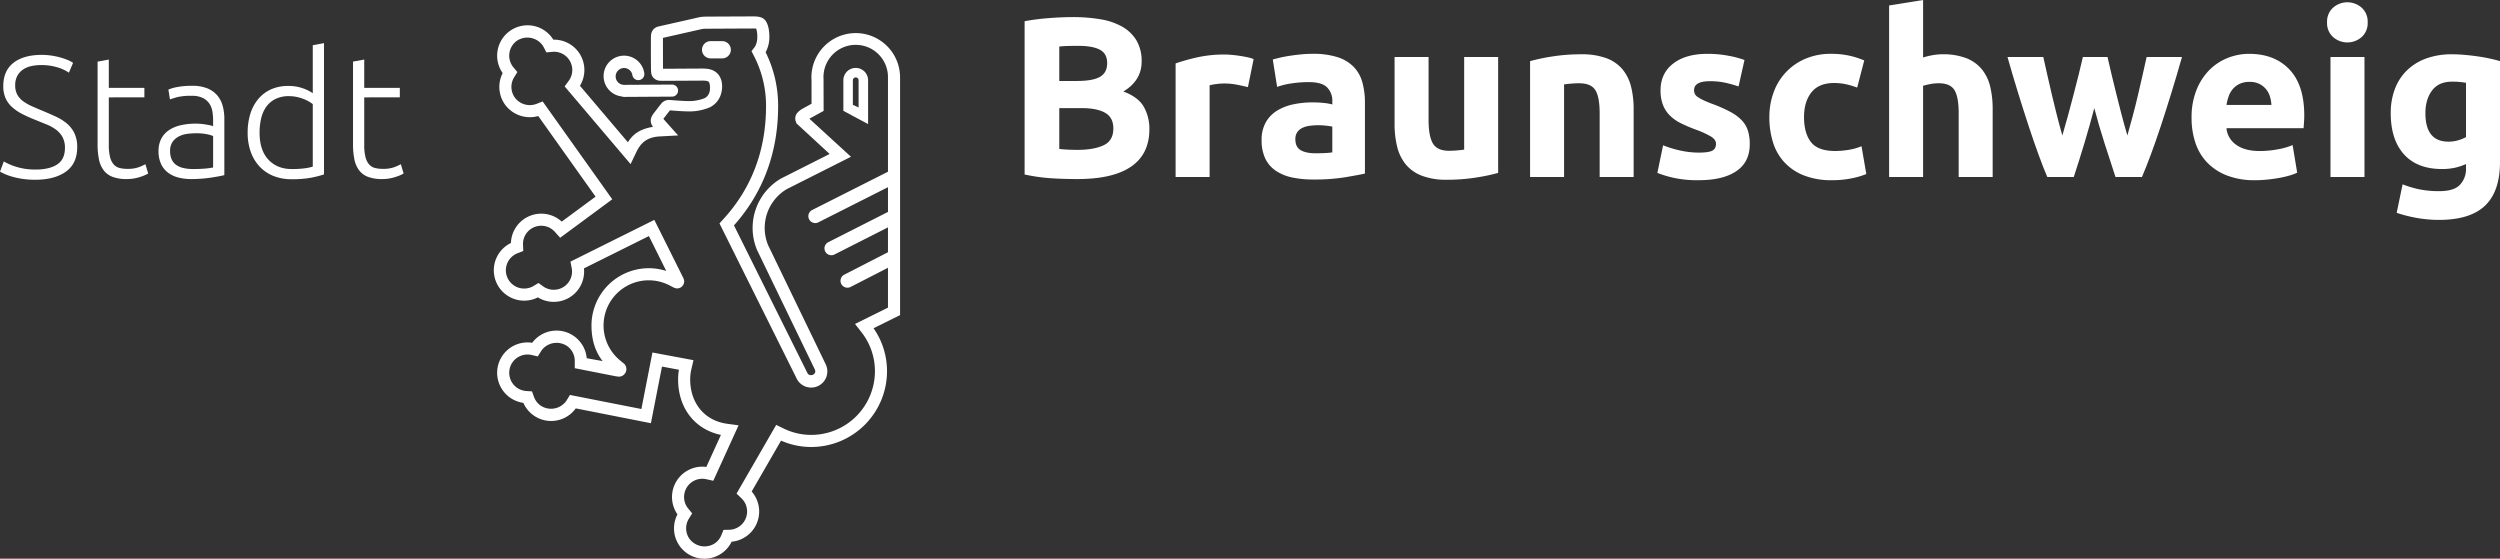 <svg xmlns="http://www.w3.org/2000/svg" viewBox="0 0 1453.561 324.822"><rect x="0" y="0" width="1453.561" height="324.822" fill="#333333" stroke="none"/><defs><style>.cls-1{fill:#FFFFFF;}</style></defs><g id="Bildmarke"><path class="cls-1" d="M390.789,49.169h-.019l-27.914.167a4.893,4.893,0,1,1,4.824-5.681,3.508,3.508,0,1,0,6.924-1.136,11.893,11.893,0,1,0-13.111,13.553,3.494,3.494,0,0,0,1.363.277h.02l27.933-.167a3.507,3.507,0,0,0-.02-7.013Z"/><path class="cls-1" d="M497.542,39.486a7.2,7.2,0,0,0-7.189,7.189V64.451l14.378,7.689V46.675A7.2,7.2,0,0,0,497.542,39.486Zm-1.665,21.469V46.675a1.665,1.665,0,0,1,3.33,0v15.8Z"/><path class="cls-1" d="M523.321,45.02a25.776,25.776,0,1,0-51.552,0c0,.49.034.969.078,1.616V60.318l-5.142,2.822a12.123,12.123,0,0,0-3.414,2.82,5.117,5.117,0,0,0-.3,5.328l-.123.245,19.51,17.991-28.163,14.212a33.234,33.234,0,0,0-14.05,41.616l33.6,69.48a2.426,2.426,0,0,1,.254,1.077c0,2.312-3.672,3.213-4.671.774l-42.6-85.63c17.038-19.129,25.676-42.487,25.676-69.442a69.775,69.775,0,0,0-7.272-31.233,18.388,18.388,0,0,0,2.175-8.864c0-7.346-2.3-9.833-3.282-10.558-1.371-1.018-3.07-1.421-6.062-1.421-.255,0-27.615.118-28.174.148a19.84,19.84,0,0,0-3.751.45c-5.24,1.225-22.992,5.211-22.987,5.211A6.016,6.016,0,0,0,380,16.97a5.981,5.981,0,0,0-1.508,3.975c-.074,1.245-.049,17.659.014,19.393.054,1.793.108,3.653,1.557,5.034a5.794,5.794,0,0,0,3.463,1.568l2.145.058,22.742-.127c2.018,0,3.085.206,3.663.725.764.676.989,4,.475,5.84a5.712,5.712,0,0,1-2.855,3.633,23.917,23.917,0,0,1-9.417,1.7c-3.365-.039-7.6-.382-9.628-.548l-1.621-.108a5.778,5.778,0,0,0-4.755,2.379c-.353.422-2.028,2.586-3.144,4.035l-.891,1.157c-1.112,1.42-2.311,3.369-1.724,5.817a6.285,6.285,0,0,0,1.17,2.233c-6.464,1.146-11.2,3.376-14.608,8.989L337.2,49.878a17.641,17.641,0,0,0-15.088-26.816c-.132,0-.269,0-.4.009-.157-.264-.323-.519-.5-.774a17.625,17.625,0,0,0-24.564-4.427,17.629,17.629,0,0,0-4.437,24.555.913.913,0,0,0,.054.078,17.658,17.658,0,0,0,1.215,18.1,17.873,17.873,0,0,0,19.471,6.856l33.329,46.875-19.681,14.515a17.533,17.533,0,0,0-11.165-4.6l-.73-.01a17.617,17.617,0,0,0-17.63,16.955.4.4,0,0,0,0,.078,17.646,17.646,0,0,0,6.964,33.515l.735.02a17.578,17.578,0,0,0,7.967-1.909,17.64,17.64,0,0,0,8.5,2.594l.739.01A17.6,17.6,0,0,0,339.6,158.574a16.417,16.417,0,0,0-.083-2.527l37.771-18.795,10.1,20.294a32.98,32.98,0,0,0-10.182-1.6,33.34,33.34,0,0,0-33.305,33.3c0,8.3,2.18,15.23,6.484,20.695l-9.245-1.665a17.64,17.64,0,0,0-31.656-9.04c-.014.02-.034.05-.049.07a17.648,17.648,0,0,0-13.369,31.517,17.472,17.472,0,0,0,8.223,3.4,17.655,17.655,0,0,0,30.239,3.546l.236-.324,43.687,8.619,6.444-32.928,9.863,1.84a32.859,32.859,0,0,0-.49,5.574c0,16.689,9.682,29.118,24.892,32.321l-8.482,18.618A17.643,17.643,0,0,0,393.846,299c.015.019.025.039.039.058a17.649,17.649,0,1,0,31.508,15.906,17.638,17.638,0,0,0,12.9-27.561,16.757,16.757,0,0,0-1.254-1.626l17.077-29.588a43.412,43.412,0,0,0,17.576,3.7A44.086,44.086,0,0,0,515.73,215.86a43.508,43.508,0,0,0-7.825-25.005l15.416-7.639ZM428.248,286.977l2.835,2.722a10.629,10.629,0,0,1-7.105,18.325l-3.32.049-1.244,3.075a10.551,10.551,0,0,1-3.82,4.77,10.916,10.916,0,0,1-14.789-2.732,10.648,10.648,0,0,1-.26-11.646l1.89-3.046-2.331-2.859c-.161-.2-.328-.4-.484-.627a10.611,10.611,0,0,1,11.131-16.366l3.981.89,14.692-32.242-6.685-.911c-13.031-1.773-21.45-11.909-21.45-25.827a26.378,26.378,0,0,1,.725-6.024l1.2-5.112-23.873-4.467-6.425,32.861-41.547-8.179-1.832,3.007a9.572,9.572,0,0,1-.607.891,10.873,10.873,0,0,1-14.9,2.067,10.531,10.531,0,0,1-3.6-4.927l-1.112-3.114-3.3-.206a10.683,10.683,0,0,1-5.72-2.116,10.659,10.659,0,0,1-2.076-14.906,10.677,10.677,0,0,1,10.965-3.918l3.486.832,1.974-3.124c.142-.216.284-.44.446-.656a10.87,10.87,0,0,1,14.887-2.076,10.553,10.553,0,0,1,4.206,8.55l-.014,4.143,23.765,4.682s1.817.244,1.856.244a4.406,4.406,0,0,0,4.4-4.4,4.268,4.268,0,0,0-1.964-3.633l-1.547-1.292a26.266,26.266,0,0,1,28.594-43.751l2.492,1.283a5.085,5.085,0,0,0,1.92.489,4.122,4.122,0,0,0,4.114-4.113,5.172,5.172,0,0,0-.534-2.018L380.448,127.85l-48.766,24.26.71,3.742a10.778,10.778,0,0,1,.2,2.428,10.591,10.591,0,0,1-10.578,10.2l-.485-.01a10.482,10.482,0,0,1-5.763-1.988l-2.689-1.939-2.84,1.714a10.615,10.615,0,0,1-5.431,1.518l-.475-.01a10.625,10.625,0,0,1-10.2-11.048,10.635,10.635,0,0,1,6.778-9.471l3.335-1.3-.147-3.586c-.01-.293-.025-.586-.015-.9a10.591,10.591,0,0,1,10.578-10.2l.48.01a10.538,10.538,0,0,1,7.5,3.565l3.046,3.408,30.3-22.37-40.47-56.894-3.652,1.439A10.84,10.84,0,0,1,299.244,56.6a10.64,10.64,0,0,1-.314-11.646l1.881-3.055-2.356-2.84c-.161-.206-.333-.412-.484-.627a10.636,10.636,0,0,1,2.673-14.8,10.953,10.953,0,0,1,14.79,2.663,11.259,11.259,0,0,1,.695,1.176l1.567,3,3.364-.323a10.609,10.609,0,0,1,9.589,16.884l-2.356,3.2,38.349,45.181,3.34-7c2.914-6.111,6.93-8.746,13.859-9.108l10.441-.559-6.969-7.8c-.739-.824-1.254-1.44-1.6-1.881a.841.841,0,0,1,.063-.088l1.568-2.027c.783-1.009,1.655-2.146,2.184-2.8l.588.049c1.557.136,6.3.538,10.43.577a30.061,30.061,0,0,0,12.3-2.439,12.564,12.564,0,0,0,6.459-8.021c1-3.566.931-8.825-2.556-11.95-2.478-2.2-5.549-2.506-8.5-2.506-1.459,0-18.427.1-22.727.127l-.015-.373c-.044-1.263-.053-14.113-.044-17.6,3.693-.833,17.649-3.977,22.189-5.034a12.768,12.768,0,0,1,2.365-.265c.877-.019,25.989-.147,27.968-.147.832,0,1.366.039,1.66.059a13.99,13.99,0,0,1,.661,4.9,10.767,10.767,0,0,1-1.42,5.69l-1.95,2.527,1.46,2.84a62.813,62.813,0,0,1,7,29.04c0,25.642-8.33,47.757-24.76,65.719l-2.316,2.547,44.583,89.6a9.418,9.418,0,1,0,17.16-7.738L446.607,142.57a26.264,26.264,0,0,1,10.872-32.625l37.3-18.8L470.593,69.016l8.281-4.535-.048-18.638c-.015-.275-.035-.549-.035-.823a18.751,18.751,0,1,1,37.5,0V99.844L472.209,122.1a4.014,4.014,0,0,0,1.8,7.6,4.086,4.086,0,0,0,1.808-.431l40.479-20.437v14.389L481.67,140.769a4.008,4.008,0,1,0,3.6,7.159l31.018-15.72v14.454l-25.4,13.029a4.015,4.015,0,0,0,1.831,7.59,4.111,4.111,0,0,0,1.832-.44l21.738-11.15v23.177l-19.152,9.49,3.771,4.838a36.608,36.608,0,0,1,7.8,22.664,37.048,37.048,0,0,1-37.011,37,36.525,36.525,0,0,1-16.2-3.771l-4.2-2.037Z"/><path class="cls-1" d="M419.844,33.944h-6.606a5.015,5.015,0,1,1,0-10.029h6.606a5.015,5.015,0,1,1,0,10.029Z"/></g><g id="Wortmarke"><path class="cls-1" d="M20.585,98.586q8.134,0,12.653-2.969t4.519-9.612a12.811,12.811,0,0,0-1.456-6.39,13.671,13.671,0,0,0-3.866-4.328,25.253,25.253,0,0,0-5.523-3.009Q23.8,71.03,20.385,69.633a77.039,77.039,0,0,1-7.733-3.493,26.449,26.449,0,0,1-5.824-4.056,15.374,15.374,0,0,1-3.665-5.171,17.126,17.126,0,0,1-1.255-6.828q0-8.937,5.925-13.557T24.3,31.909a37.871,37.871,0,0,1,5.522.4A42.769,42.769,0,0,1,34.9,33.365a38.9,38.9,0,0,1,4.318,1.456,17.41,17.41,0,0,1,3.264,1.707l-2.411,5.724a24.291,24.291,0,0,0-7.08-3.213A32.2,32.2,0,0,0,24,37.834a26.467,26.467,0,0,0-6.075.652,13.236,13.236,0,0,0-4.771,2.11,10.439,10.439,0,0,0-3.163,3.665,11.355,11.355,0,0,0-1.154,5.321,11.183,11.183,0,0,0,1.205,5.423,11.709,11.709,0,0,0,3.363,3.815,26.764,26.764,0,0,0,5.072,2.912q2.912,1.306,6.326,2.712,4.116,1.709,7.782,3.414a28.07,28.07,0,0,1,6.377,4.017A17.082,17.082,0,0,1,43.279,77.5a18.546,18.546,0,0,1,1.607,8.134q0,9.439-6.577,14.159T20.485,104.51a49.243,49.243,0,0,1-7.331-.5,47,47,0,0,1-5.924-1.255A34.406,34.406,0,0,1,2.812,101.2,26.982,26.982,0,0,1,0,99.791l2.209-5.925q1,.6,2.712,1.405a34.457,34.457,0,0,0,4.017,1.557,37.413,37.413,0,0,0,5.221,1.256A37.9,37.9,0,0,0,20.585,98.586Z"/><path class="cls-1" d="M63.262,51.089H83.948v5.522H63.262V84.227a28.041,28.041,0,0,0,.754,7.179,10.015,10.015,0,0,0,2.158,4.268,6.834,6.834,0,0,0,3.415,2.008,18.186,18.186,0,0,0,4.418.5,18.987,18.987,0,0,0,6.627-.954,28.6,28.6,0,0,0,3.917-1.756l1.606,5.422a23.615,23.615,0,0,1-4.921,2.059,24.335,24.335,0,0,1-7.631,1.154,22.675,22.675,0,0,1-8.084-1.255A11.689,11.689,0,0,1,60.3,99.037a15.624,15.624,0,0,1-2.762-6.376,44.353,44.353,0,0,1-.8-9.037v-47.8l6.527-1.205Z"/><path class="cls-1" d="M111.763,49.884a23,23,0,0,1,8.685,1.456,14.919,14.919,0,0,1,5.775,4.016,15.829,15.829,0,0,1,3.212,6.076,27.7,27.7,0,0,1,1,7.631V101.8a28.952,28.952,0,0,1-2.912.652q-1.908.353-4.418.754t-5.573.652q-3.065.249-6.275.251a29.962,29.962,0,0,1-7.582-.9,16.766,16.766,0,0,1-6.025-2.862,13.484,13.484,0,0,1-4.016-5.021,17.308,17.308,0,0,1-1.456-7.481,15.172,15.172,0,0,1,1.606-7.23,13.655,13.655,0,0,1,4.519-4.971,20.267,20.267,0,0,1,6.928-2.862,39.807,39.807,0,0,1,8.737-.9q1.4,0,2.962.15t3.012.4q1.455.252,2.511.5a7.74,7.74,0,0,1,1.456.451V70.168a34.09,34.09,0,0,0-.4-5.273,11.561,11.561,0,0,0-1.757-4.619,9.769,9.769,0,0,0-3.816-3.313,14.314,14.314,0,0,0-6.477-1.255,33.535,33.535,0,0,0-8.535.8q-2.812.806-4.117,1.3l-.9-5.723a24.258,24.258,0,0,1,5.272-1.506A45.126,45.126,0,0,1,111.763,49.884Zm.6,48.4q3.815,0,6.678-.251a45.606,45.606,0,0,0,4.87-.652V79.1a20.1,20.1,0,0,0-3.515-1.053,31.115,31.115,0,0,0-6.628-.553,37.7,37.7,0,0,0-5.02.352,14.531,14.531,0,0,0-4.82,1.505,10.013,10.013,0,0,0-3.615,3.164,9.1,9.1,0,0,0-1.406,5.322,11.415,11.415,0,0,0,.954,4.921,7.933,7.933,0,0,0,2.711,3.213,12.012,12.012,0,0,0,4.218,1.757A25.492,25.492,0,0,0,112.365,98.284Z"/><path class="cls-1" d="M188.379,101.4a58.6,58.6,0,0,1-7.432,1.908,60,60,0,0,1-11.447.9,27.923,27.923,0,0,1-10.393-1.857,22.445,22.445,0,0,1-8.033-5.374,24.354,24.354,0,0,1-5.222-8.535A32.489,32.489,0,0,1,143.994,77.1a36.306,36.306,0,0,1,1.557-10.9,24.8,24.8,0,0,1,4.569-8.585,20.779,20.779,0,0,1,7.381-5.624,23.678,23.678,0,0,1,9.991-2.008,24.642,24.642,0,0,1,8.887,1.456,23.322,23.322,0,0,1,5.473,2.761V26.286l6.527-1.205Zm-6.527-40.869a22.323,22.323,0,0,0-2.26-1.507,21.623,21.623,0,0,0-3.163-1.506,25.851,25.851,0,0,0-3.916-1.155,21.059,21.059,0,0,0-4.418-.451,17.3,17.3,0,0,0-8.084,1.707,14.564,14.564,0,0,0-5.272,4.568,19.186,19.186,0,0,0-2.912,6.729,35.893,35.893,0,0,0-.9,8.184q0,10.242,5.122,15.714T169.6,98.284a53.6,53.6,0,0,0,7.782-.452,28.915,28.915,0,0,0,4.469-.953Z"/><path class="cls-1" d="M211.774,51.089h20.687v5.522H211.774V84.227a28.041,28.041,0,0,0,.754,7.179,10.026,10.026,0,0,0,2.158,4.268,6.841,6.841,0,0,0,3.416,2.008,18.178,18.178,0,0,0,4.417.5,18.979,18.979,0,0,0,6.627-.954,28.546,28.546,0,0,0,3.917-1.756l1.607,5.422a23.639,23.639,0,0,1-4.921,2.059,24.344,24.344,0,0,1-7.631,1.154,22.671,22.671,0,0,1-8.084-1.255,11.692,11.692,0,0,1-5.222-3.816,15.636,15.636,0,0,1-2.761-6.376,44.353,44.353,0,0,1-.8-9.037v-47.8l6.526-1.205Z"/><path class="cls-1" d="M626.367,104.111q-7.558,0-15.053-.464a106.464,106.464,0,0,1-15.583-2.189V12.334a132.046,132.046,0,0,1,13.926-1.79q7.558-.6,14.057-.6a95.749,95.749,0,0,1,16.115,1.26A38.2,38.2,0,0,1,652.5,15.518a22.613,22.613,0,0,1,8.289,8.023,23.467,23.467,0,0,1,2.983,12.268q0,11.009-10.609,17.374,8.753,3.316,11.935,9.018a25.945,25.945,0,0,1,3.184,12.865q0,14.457-10.544,21.75T626.367,104.111ZM615.889,47.082h10.08q9.549,0,13.66-2.453t4.112-7.892q0-5.571-4.245-7.825T627.03,26.658q-2.655,0-5.7.066t-5.439.332Zm0,15.782V86.6q2.255.267,4.907.4t5.836.133q9.282,0,14.987-2.652t5.7-9.815q0-6.366-4.775-9.085t-13.66-2.719Z"/><path class="cls-1" d="M725.571,50.663q-2.655-.661-6.234-1.392a38.548,38.548,0,0,0-7.692-.73,35.865,35.865,0,0,0-4.443.331,26.276,26.276,0,0,0-3.913.73v53.315h-19.76V36.87a119.172,119.172,0,0,1,12.532-3.515A72.276,72.276,0,0,1,712.175,31.7c1.062,0,2.342.067,3.847.2s3,.31,4.509.53,3,.487,4.509.8a21.269,21.269,0,0,1,3.846,1.127Z"/><path class="cls-1" d="M763.236,31.3a45.778,45.778,0,0,1,14.589,1.989,22.686,22.686,0,0,1,9.35,5.7,21.01,21.01,0,0,1,4.974,9.019,44.516,44.516,0,0,1,1.458,11.8v41.113q-4.245.93-11.8,2.188a113.52,113.52,0,0,1-18.3,1.26,58.062,58.062,0,0,1-12.267-1.193,26.651,26.651,0,0,1-9.484-3.912,17.888,17.888,0,0,1-6.1-7.1,24.488,24.488,0,0,1-2.122-10.743,20.342,20.342,0,0,1,2.454-10.345,18.893,18.893,0,0,1,6.564-6.764,29.738,29.738,0,0,1,9.417-3.647,52.911,52.911,0,0,1,11.008-1.127,63.015,63.015,0,0,1,6.83.331,30.975,30.975,0,0,1,4.841.862V58.886a10.938,10.938,0,0,0-3.051-8.09q-3.052-3.05-10.609-3.051a67.565,67.565,0,0,0-9.947.73,42.8,42.8,0,0,0-8.489,2.055l-2.519-15.915q1.72-.528,4.31-1.127t5.637-1.061q3.048-.463,6.432-.8T763.236,31.3Zm1.592,57.824q2.914,0,5.57-.133a38.21,38.21,0,0,0,4.244-.4V73.608q-1.194-.266-3.581-.532a40.082,40.082,0,0,0-4.377-.264,39.322,39.322,0,0,0-5.238.331,13.722,13.722,0,0,0-4.311,1.259,7.39,7.39,0,0,0-2.918,2.521,7.012,7.012,0,0,0-1.06,3.978q0,4.644,3.116,6.433T764.828,89.124Z"/><path class="cls-1" d="M871.059,100.53a109.819,109.819,0,0,1-13,2.719,106.918,106.918,0,0,1-16.711,1.26,39.654,39.654,0,0,1-14.787-2.388,22.433,22.433,0,0,1-9.351-6.7,26.123,26.123,0,0,1-4.907-10.278,55.216,55.216,0,0,1-1.458-13.13V33.156h19.761V69.628q0,9.549,2.519,13.793t9.417,4.244q2.12,0,4.509-.2T851.3,87V33.156h19.761Z"/><path class="cls-1" d="M889.626,35.544a110.225,110.225,0,0,1,13-2.719,106.8,106.8,0,0,1,16.711-1.26,40.731,40.731,0,0,1,14.787,2.321,22.242,22.242,0,0,1,9.351,6.565,25.621,25.621,0,0,1,4.907,10.079,53.669,53.669,0,0,1,1.458,13v39.39h-19.76v-37q0-9.549-2.52-13.528t-9.417-3.979q-2.122,0-4.509.2t-4.244.463v53.846H889.626Z"/><path class="cls-1" d="M987.767,88.727q5.436,0,7.691-1.062t2.255-4.111q0-2.387-2.918-4.178a55.643,55.643,0,0,0-8.885-4.045,89.954,89.954,0,0,1-8.422-3.581,24.75,24.75,0,0,1-6.432-4.442,17.958,17.958,0,0,1-4.111-6.167,22.785,22.785,0,0,1-1.459-8.621q0-9.813,7.294-15.517t20.026-5.7a64.356,64.356,0,0,1,12.2,1.127,56.936,56.936,0,0,1,9.283,2.454l-3.448,15.384a73.148,73.148,0,0,0-7.493-2.122,40.8,40.8,0,0,0-9.085-.928q-9.283,0-9.283,5.172a5.34,5.34,0,0,0,.4,2.122,4.523,4.523,0,0,0,1.592,1.791,22.289,22.289,0,0,0,3.249,1.864q2.055,1.005,5.238,2.2a81.37,81.37,0,0,1,10.744,4.748,25.716,25.716,0,0,1,6.7,5.052,15.608,15.608,0,0,1,3.448,6.022,26.731,26.731,0,0,1,1,7.674q0,10.323-7.758,15.616t-21.95,5.293a63.129,63.129,0,0,1-15.451-1.591,62.656,62.656,0,0,1-8.554-2.653l3.316-16.047A64.612,64.612,0,0,0,977.289,87.6,50.209,50.209,0,0,0,987.767,88.727Z"/><path class="cls-1" d="M1028.746,68.037a41.075,41.075,0,0,1,2.454-14.258,33.358,33.358,0,0,1,18.368-19.561,37.193,37.193,0,0,1,15.119-2.918,48.827,48.827,0,0,1,10.213.994,49.679,49.679,0,0,1,9.018,2.852l-4.111,15.782a50.221,50.221,0,0,0-6.1-1.857,31.926,31.926,0,0,0-7.427-.8q-8.753,0-13.064,5.438t-4.31,14.324q0,9.418,4.045,14.589t14.125,5.172a48.374,48.374,0,0,0,7.692-.663,32.738,32.738,0,0,0,7.56-2.122l2.785,16.18a46.438,46.438,0,0,1-8.621,2.52,56.9,56.9,0,0,1-11.406,1.061,42.941,42.941,0,0,1-16.445-2.851,30.946,30.946,0,0,1-11.34-7.759,30.237,30.237,0,0,1-6.5-11.6A49.25,49.25,0,0,1,1028.746,68.037Z"/><path class="cls-1" d="M1098.374,102.917V3.183L1118.135,0V33.422a40.948,40.948,0,0,1,5.107-1.26,32.034,32.034,0,0,1,6.034-.6,37.33,37.33,0,0,1,14.124,2.321,21.926,21.926,0,0,1,9.018,6.565,25.4,25.4,0,0,1,4.776,10.079,56.157,56.157,0,0,1,1.391,13v39.39h-19.76v-37q0-9.549-2.454-13.528t-9.084-3.979a25.442,25.442,0,0,0-4.974.464q-2.322.468-4.178.995v53.05Z"/><path class="cls-1" d="M1217.67,62.864q-2.653,10.081-5.636,20.027t-6.3,20.026H1190.35q-2.394-5.57-5.187-13.263t-5.786-16.776q-2.994-9.084-6.12-19.231t-6.05-20.491h20.822q1.066,4.776,2.333,10.411t2.669,11.6q1.4,5.969,2.936,12t3.136,11.6q1.722-5.833,3.382-11.936t3.182-12q1.524-5.9,2.918-11.406t2.455-10.279h14.323q1.06,4.776,2.388,10.279t2.784,11.406q1.458,5.9,3.05,12t3.316,11.936q1.6-5.569,3.2-11.6t3-12q1.4-5.968,2.667-11.6t2.335-10.411h20.557q-2.929,10.345-6.053,20.491t-6.117,19.231q-3,9.086-5.853,16.776t-5.253,13.263H1230q-3.316-10.077-6.5-20.026T1217.67,62.864Z"/><path class="cls-1" d="M1274.235,68.567a42.657,42.657,0,0,1,2.851-16.247,34.833,34.833,0,0,1,7.494-11.6,31.157,31.157,0,0,1,10.676-7.029,33.441,33.441,0,0,1,12.4-2.387q14.851,0,23.474,9.085t8.621,26.723q0,1.726-.132,3.781t-.266,3.646h-44.827a13.124,13.124,0,0,0,5.7,9.682q5.038,3.581,13.527,3.581a57.137,57.137,0,0,0,10.677-.994,40.3,40.3,0,0,0,8.554-2.454l2.653,16.047a27.3,27.3,0,0,1-4.244,1.592,55.8,55.8,0,0,1-5.9,1.393q-3.25.6-6.963.994a69.485,69.485,0,0,1-7.427.4,43.953,43.953,0,0,1-16.379-2.785,31.889,31.889,0,0,1-11.539-7.626,30.248,30.248,0,0,1-6.764-11.472A45.436,45.436,0,0,1,1274.235,68.567Zm46.419-7.559a20.444,20.444,0,0,0-.863-4.907,12.293,12.293,0,0,0-2.253-4.245,12.032,12.032,0,0,0-3.847-3.049,12.53,12.53,0,0,0-5.769-1.2,13.26,13.26,0,0,0-5.7,1.128,11.77,11.77,0,0,0-3.978,2.984,13.338,13.338,0,0,0-2.454,4.31,28.118,28.118,0,0,0-1.26,4.974Z"/><path class="cls-1" d="M1376.621,13a10.845,10.845,0,0,1-3.514,8.555,12.583,12.583,0,0,1-16.578,0A10.839,10.839,0,0,1,1353.014,13a10.846,10.846,0,0,1,3.515-8.554,12.58,12.58,0,0,1,16.578,0A10.851,10.851,0,0,1,1376.621,13Zm-1.856,89.92H1355V33.156h19.761Z"/><path class="cls-1" d="M1453.561,94.164q0,17.108-8.687,25.4t-26.856,8.289a73.034,73.034,0,0,1-12.732-1.127,79.22,79.22,0,0,1-11.8-2.985l3.448-16.578a58.165,58.165,0,0,0,9.748,2.918,57.447,57.447,0,0,0,11.606,1.061q8.485,0,12-3.713a13.336,13.336,0,0,0,3.514-9.549v-2.52a31.654,31.654,0,0,1-6.564,2.188,34.881,34.881,0,0,1-7.362.729q-14.455,0-22.148-8.554t-7.692-23.939a39.228,39.228,0,0,1,2.387-13.992,29.8,29.8,0,0,1,6.963-10.809,31.09,31.09,0,0,1,11.207-6.962,42.981,42.981,0,0,1,14.987-2.454q3.581,0,7.36.332t7.493.862q3.712.531,7.1,1.26t6.034,1.525Zm-43.368-28.382q0,16.581,13.395,16.578a19.786,19.786,0,0,0,5.7-.8,21.633,21.633,0,0,0,4.509-1.857V48.143q-1.459-.264-3.448-.464t-4.642-.2q-7.826,0-11.67,5.173T1410.193,65.782Z"/></g></svg>